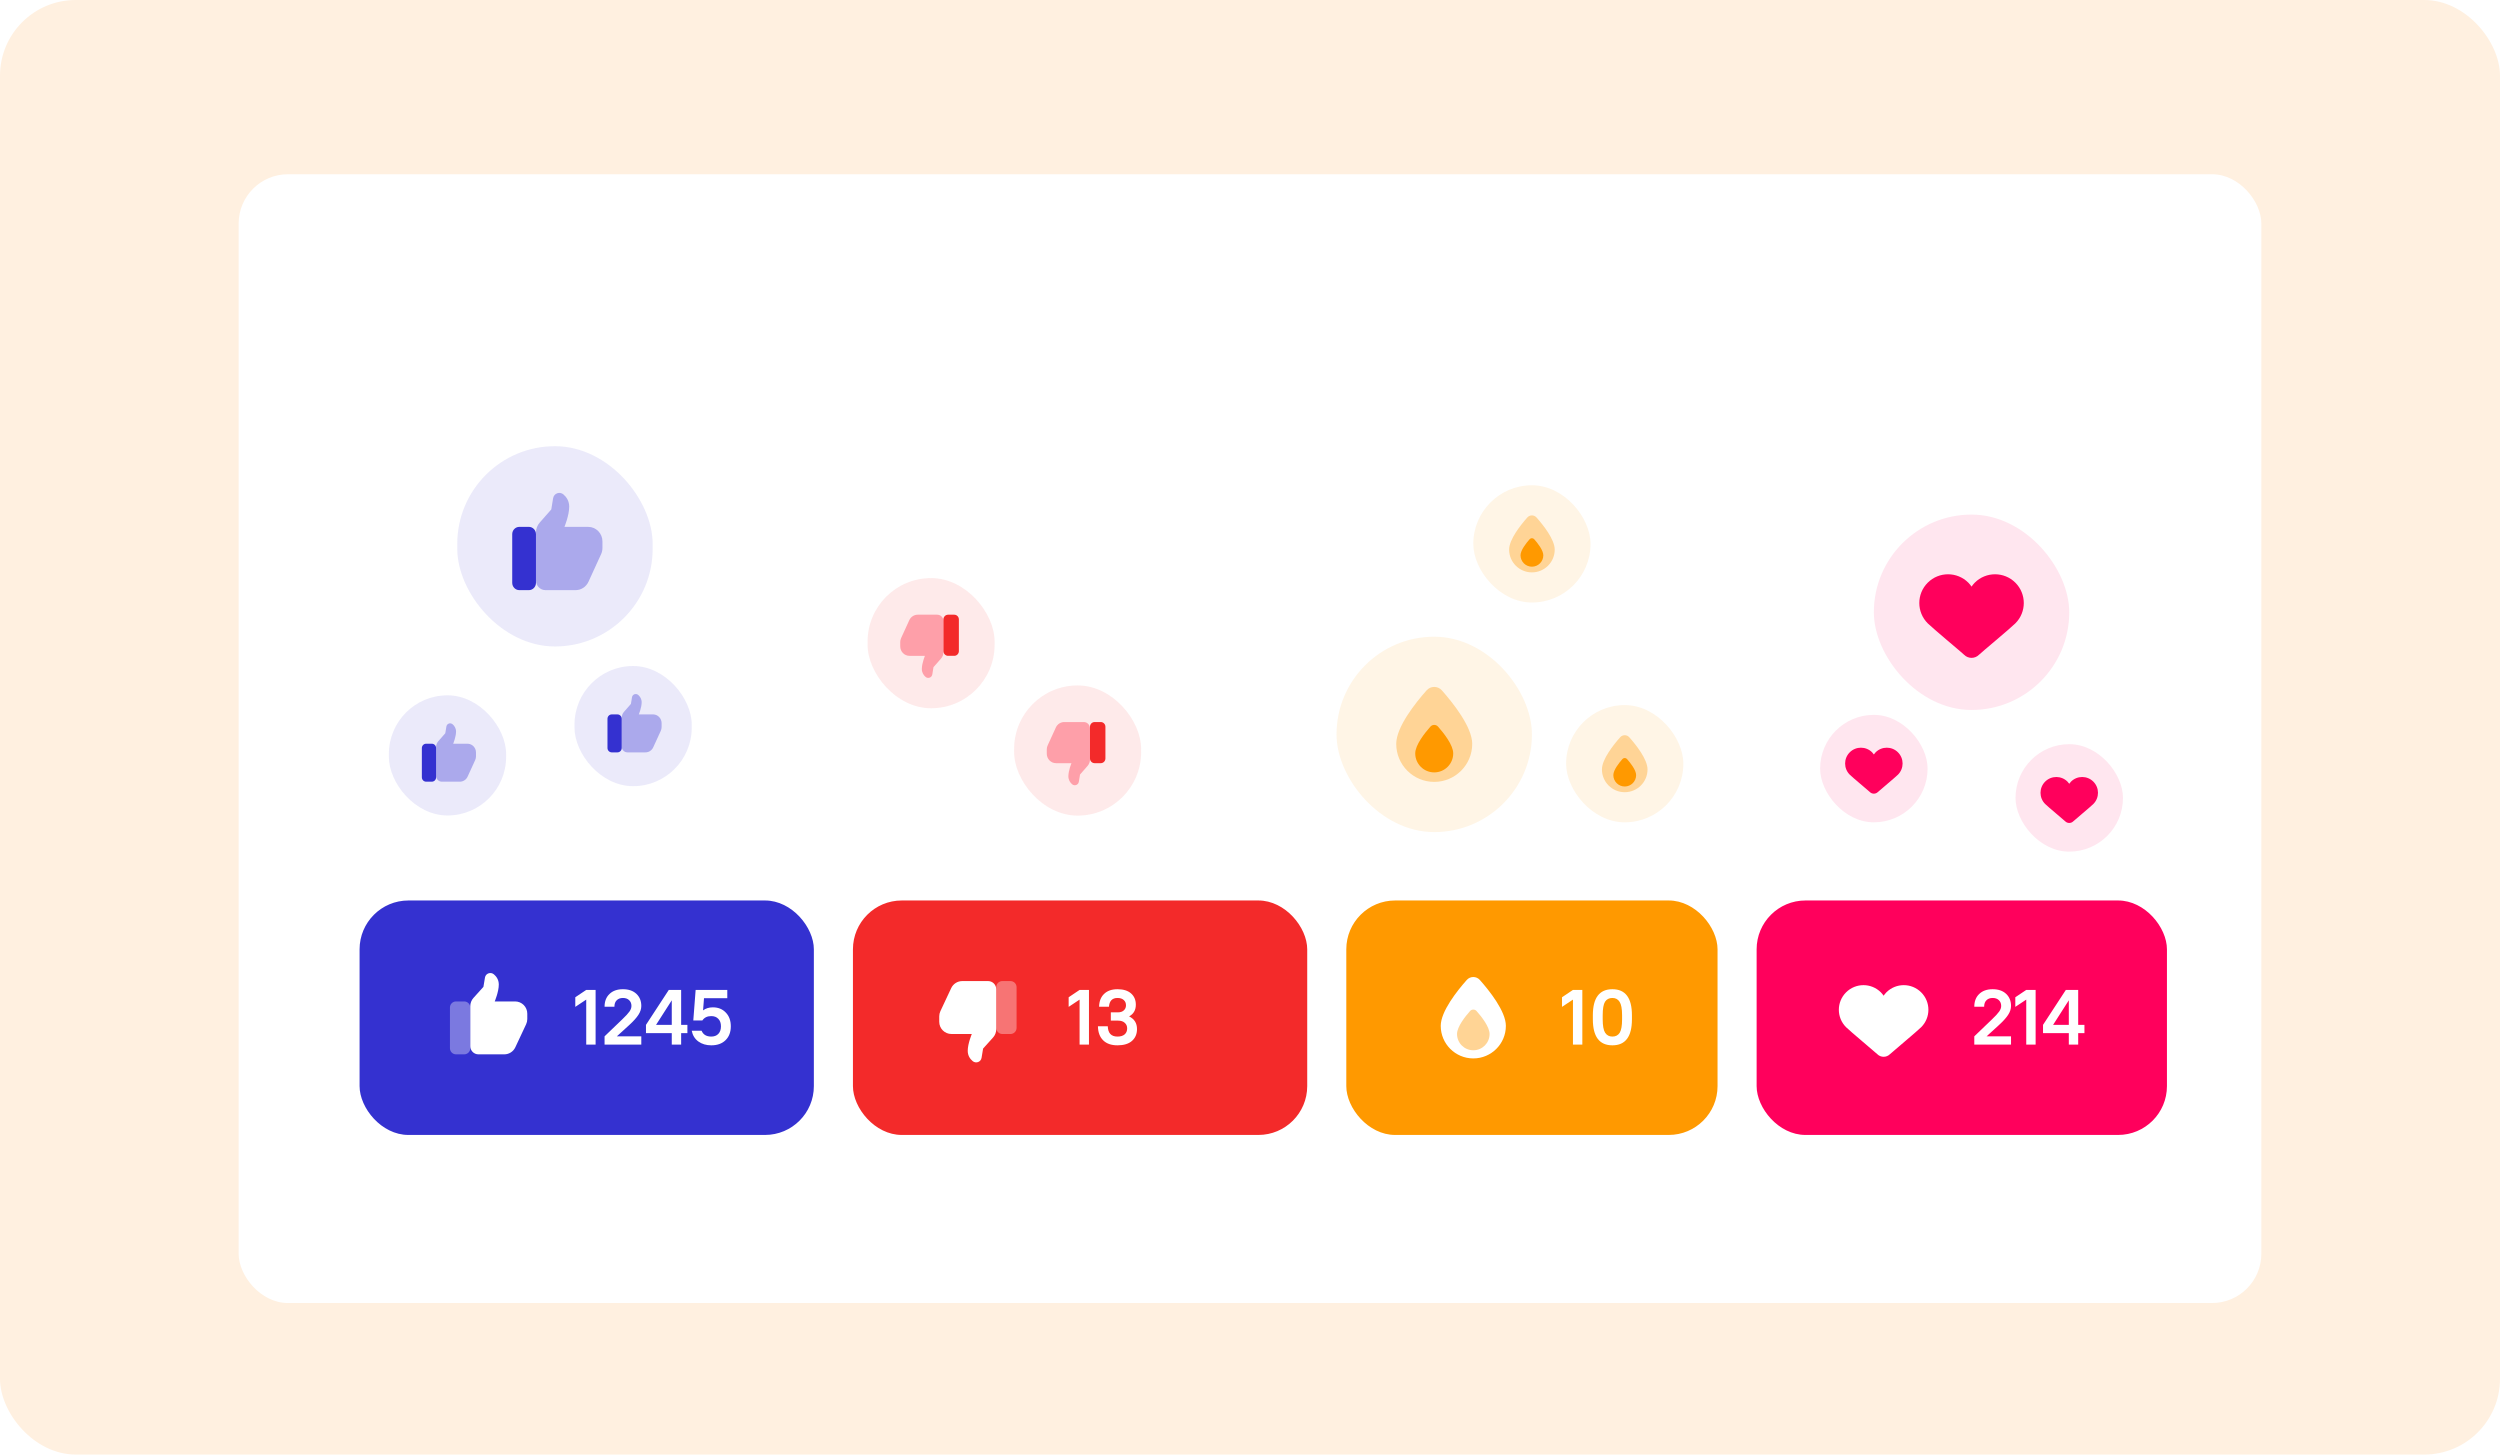 <?xml version="1.0" encoding="UTF-8"?> <svg xmlns="http://www.w3.org/2000/svg" width="660" height="384" viewBox="0 0 660 384" fill="none"> <rect width="660" height="384" rx="20" fill="#FFF0E0"></rect> <g filter="url(#filter0_d_82_2661)"> <rect x="63" y="43" width="534" height="298" rx="13.032" fill="white"></rect> </g> <rect x="94.928" y="237.727" width="119.931" height="61.9" rx="12.896" fill="#3431D0"></rect> <g clip-path="url(#clip0_82_2661)"> <path opacity="0.35" d="M120.397 264.378H122.546C123.436 264.378 124.158 265.1 124.158 265.99V276.736C124.158 277.626 123.436 278.348 122.546 278.348H120.397C119.507 278.348 118.785 277.626 118.785 276.736V265.99C118.785 265.1 119.507 264.378 120.397 264.378Z" fill="white"></path> <path d="M133.124 278.349H126.308C125.12 278.349 124.158 277.387 124.158 276.199V265.616C124.158 264.82 124.453 264.051 124.986 263.459L127.624 260.529L128.031 258.076C128.215 256.972 129.53 256.502 130.386 257.225C131.079 257.811 131.681 258.68 131.681 259.933C131.681 261.831 130.606 264.378 130.606 264.378H135.979C137.76 264.378 139.203 265.821 139.203 267.602V269.034C139.203 269.506 139.099 269.974 138.898 270.402L136.043 276.493C135.512 277.625 134.375 278.349 133.124 278.349Z" fill="white"></path> <path d="M151.876 265.815V263.277L154.764 261.337H157.24V275.781H154.764V263.896L151.876 265.815ZM159.605 275.781V273.594L164.268 269.116C165.204 268.222 165.843 267.527 166.187 267.032C166.531 266.537 166.703 266.049 166.703 265.567C166.703 264.935 166.497 264.426 166.084 264.04C165.685 263.655 165.142 263.463 164.454 263.463C163.753 263.463 163.202 263.669 162.803 264.082C162.404 264.481 162.205 265.045 162.205 265.774H159.605C159.605 264.357 160.039 263.236 160.905 262.41C161.772 261.571 162.955 261.152 164.454 261.152C165.953 261.152 167.136 261.558 168.003 262.369C168.87 263.181 169.303 264.247 169.303 265.567C169.303 266.365 169.048 267.149 168.539 267.919C168.044 268.69 167.226 269.598 166.084 270.643L162.845 273.594H169.303V275.781H159.605ZM170.537 272.748V270.561L176.562 261.337H179.822V270.561H181.473V272.748H179.822V275.781H177.346V272.748H170.537ZM173.199 270.561H177.346V264.082L173.199 270.561ZM183.029 269.405L183.648 261.337H192.004V263.525H185.856L185.608 266.743C186.31 266.207 187.169 265.939 188.187 265.939C189.604 265.939 190.746 266.399 191.612 267.321C192.493 268.229 192.933 269.439 192.933 270.953C192.933 272.479 192.472 273.697 191.55 274.605C190.629 275.513 189.37 275.966 187.775 275.966C186.44 275.966 185.305 275.629 184.37 274.955C183.435 274.268 182.85 273.319 182.616 272.108H185.216C185.642 273.14 186.495 273.656 187.775 273.656C188.559 273.656 189.178 273.422 189.632 272.954C190.099 272.473 190.333 271.805 190.333 270.953C190.333 270.1 190.099 269.439 189.632 268.972C189.178 268.49 188.559 268.25 187.775 268.25C186.715 268.25 185.931 268.635 185.422 269.405H183.029Z" fill="white"></path> </g> <rect x="225.175" y="237.727" width="119.931" height="61.9" rx="12.896" fill="#F32A2A"></rect> <g clip-path="url(#clip1_82_2661)"> <path opacity="0.35" d="M266.764 272.976H264.615C263.725 272.976 263.003 272.253 263.003 271.364V260.617C263.003 259.727 263.725 259.005 264.615 259.005H266.764C267.654 259.005 268.376 259.727 268.376 260.617V271.364C268.376 272.253 267.654 272.976 266.764 272.976Z" fill="white"></path> <path d="M254.038 259.004H260.854C262.042 259.004 263.003 259.966 263.003 261.154V271.737C263.003 272.533 262.709 273.302 262.176 273.894L259.538 276.824L259.13 279.277C258.947 280.381 257.631 280.851 256.776 280.128C256.083 279.542 255.481 278.673 255.481 277.42C255.481 275.522 256.556 272.975 256.556 272.975H251.182C249.402 272.975 247.958 271.532 247.958 269.751V268.319C247.958 267.847 248.063 267.379 248.263 266.951L251.119 260.86C251.65 259.728 252.787 259.004 254.038 259.004Z" fill="white"></path> <path d="M282.123 265.815V263.277L285.012 261.337H287.488V275.781H285.012V263.896L282.123 265.815ZM295.011 275.966C293.388 275.966 292.129 275.526 291.235 274.646C290.341 273.766 289.88 272.528 289.853 270.932H292.453C292.508 272.748 293.36 273.656 295.011 273.656C295.836 273.656 296.469 273.463 296.909 273.078C297.35 272.693 297.57 272.163 297.57 271.489C297.57 270.884 297.356 270.395 296.93 270.024C296.517 269.639 295.926 269.446 295.156 269.446H293.257V267.259H295.156C295.802 267.259 296.311 267.087 296.682 266.743C297.068 266.399 297.26 265.952 297.26 265.402C297.26 264.811 297.061 264.343 296.662 263.999C296.277 263.641 295.726 263.463 295.011 263.463C293.636 263.463 292.886 264.233 292.762 265.774H290.162C290.19 264.329 290.63 263.201 291.483 262.39C292.336 261.564 293.512 261.152 295.011 261.152C296.565 261.152 297.762 261.523 298.601 262.266C299.44 263.009 299.86 263.999 299.86 265.237C299.86 266.654 299.268 267.686 298.085 268.332C299.475 269.006 300.169 270.12 300.169 271.675C300.169 272.982 299.722 274.027 298.828 274.811C297.948 275.581 296.676 275.966 295.011 275.966Z" fill="white"></path> </g> <rect x="355.423" y="237.727" width="98.008" height="61.9" rx="12.896" fill="#FF9900"></rect> <g clip-path="url(#clip2_82_2661)"> <path d="M397.55 270.826C397.55 275.574 393.701 279.423 388.953 279.423C384.205 279.423 380.355 275.574 380.355 270.826C380.355 266.996 384.723 261.528 387.232 258.704C388.147 257.674 389.759 257.674 390.673 258.704C393.183 261.528 397.55 266.996 397.55 270.826Z" fill="white"></path> <path d="M393.251 272.975C393.251 275.349 391.326 277.274 388.952 277.274C386.579 277.274 384.654 275.349 384.654 272.975C384.654 271.06 386.838 268.326 388.092 266.914C388.549 266.4 389.354 266.4 389.812 266.914C391.067 268.326 393.251 271.06 393.251 272.975Z" fill="#FFD495"></path> <path d="M412.371 265.815V263.277L415.26 261.337H417.736V275.781H415.26V263.896L412.371 265.815ZM430.83 269.096C430.83 273.676 429.111 275.966 425.672 275.966C422.233 275.966 420.513 273.676 420.513 269.096V268.023C420.513 263.442 422.233 261.152 425.672 261.152C429.111 261.152 430.83 263.442 430.83 268.023V269.096ZM425.672 273.656C426.525 273.656 427.164 273.325 427.591 272.665C428.017 271.991 428.23 270.801 428.23 269.096V268.023C428.23 266.331 428.01 265.148 427.57 264.474C427.144 263.8 426.511 263.463 425.672 263.463C424.805 263.463 424.159 263.793 423.732 264.453C423.32 265.113 423.113 266.303 423.113 268.023V269.096C423.113 270.787 423.326 271.97 423.753 272.644C424.193 273.319 424.833 273.656 425.672 273.656Z" fill="white"></path> </g> <rect x="463.749" y="237.727" width="108.325" height="61.9" rx="12.896" fill="#FF005C"></rect> <g clip-path="url(#clip3_82_2661)"> <path d="M487.361 271.178C488.464 272.282 495.142 277.837 495.605 278.3C496.067 278.762 496.672 278.992 497.278 278.992C497.883 278.992 498.488 278.761 498.95 278.3C499.414 277.837 506.092 272.281 507.194 271.178C509.734 268.639 509.734 264.523 507.194 261.984C504.655 259.444 500.539 259.444 498 261.984C497.725 262.259 497.494 262.56 497.278 262.868C497.061 262.56 496.83 262.259 496.555 261.984C494.016 259.444 489.9 259.444 487.361 261.984C484.821 264.523 484.821 268.639 487.361 271.178Z" fill="white"></path> <path d="M521.212 275.781V273.594L525.876 269.116C526.811 268.222 527.451 267.527 527.794 267.032C528.138 266.537 528.31 266.049 528.31 265.567C528.31 264.935 528.104 264.426 527.691 264.04C527.292 263.655 526.749 263.463 526.061 263.463C525.36 263.463 524.809 263.669 524.411 264.082C524.012 264.481 523.812 265.045 523.812 265.774H521.212C521.212 264.357 521.646 263.236 522.512 262.41C523.379 261.571 524.562 261.152 526.061 261.152C527.561 261.152 528.744 261.558 529.61 262.369C530.477 263.181 530.91 264.247 530.91 265.567C530.91 266.365 530.656 267.149 530.147 267.919C529.651 268.69 528.833 269.598 527.691 270.643L524.452 273.594H530.91V275.781H521.212ZM532.041 265.815V263.277L534.93 261.337H537.406V275.781H534.93V263.896L532.041 265.815ZM539.358 272.748V270.561L545.383 261.337H548.643V270.561H550.293V272.748H548.643V275.781H546.167V272.748H539.358ZM542.019 270.561H546.167V264.082L542.019 270.561Z" fill="white"></path> </g> <rect x="494.697" y="135.85" width="51.583" height="51.583" rx="25.792" fill="#FF005C" fill-opacity="0.1"></rect> <path d="M508.919 164.56C510.207 165.848 517.998 172.328 518.538 172.869C519.077 173.408 519.783 173.676 520.489 173.676C521.195 173.676 521.901 173.407 522.44 172.869C522.981 172.328 530.772 165.846 532.059 164.56C535.021 161.597 535.021 156.795 532.059 153.833C529.096 150.87 524.294 150.87 521.331 153.833C521.011 154.154 520.741 154.505 520.489 154.865C520.237 154.505 519.967 154.154 519.646 153.833C516.684 150.87 511.882 150.87 508.919 153.833C505.957 156.795 505.957 161.597 508.919 164.56Z" fill="#FF005C"></path> <rect x="532.096" y="196.461" width="28.371" height="28.371" rx="14.185" fill="#FF005C" fill-opacity="0.1"></rect> <g clip-path="url(#clip4_82_2661)"> <path d="M539.918 212.251C540.627 212.959 544.912 216.524 545.209 216.821C545.505 217.117 545.893 217.265 546.282 217.265C546.67 217.265 547.058 217.117 547.355 216.821C547.653 216.524 551.938 212.958 552.645 212.251C554.275 210.621 554.275 207.98 552.645 206.351C551.016 204.722 548.375 204.722 546.745 206.351C546.569 206.528 546.42 206.721 546.282 206.919C546.143 206.721 545.995 206.528 545.818 206.351C544.189 204.722 541.548 204.722 539.918 206.351C538.289 207.98 538.289 210.621 539.918 212.251Z" fill="#FF005C"></path> </g> <rect x="480.513" y="188.723" width="28.371" height="28.371" rx="14.185" fill="#FF005C" fill-opacity="0.1"></rect> <g clip-path="url(#clip5_82_2661)"> <path d="M488.335 204.513C489.043 205.221 493.328 208.785 493.625 209.082C493.922 209.379 494.31 209.527 494.698 209.527C495.086 209.527 495.475 209.378 495.771 209.082C496.069 208.785 500.354 205.22 501.062 204.513C502.691 202.883 502.691 200.242 501.062 198.613C499.432 196.983 496.791 196.983 495.162 198.613C494.985 198.789 494.837 198.982 494.698 199.18C494.56 198.982 494.411 198.789 494.235 198.613C492.605 196.983 489.964 196.983 488.335 198.613C486.705 200.242 486.705 202.883 488.335 204.513Z" fill="#FF005C"></path> </g> <rect x="102.664" y="183.564" width="30.95" height="31.724" rx="15.475" fill="#3431D0" fill-opacity="0.1"></rect> <g clip-path="url(#clip6_82_2661)"> <path d="M112.497 196.341H114.002C114.624 196.341 115.13 196.859 115.13 197.498V205.209C115.13 205.847 114.624 206.365 114.002 206.365H112.497C111.874 206.365 111.369 205.847 111.369 205.209V197.498C111.369 196.859 111.874 196.341 112.497 196.341Z" fill="#3431D0"></path> <path opacity="0.35" d="M121.406 206.364H116.634C115.803 206.364 115.13 205.674 115.13 204.822V197.229C115.13 196.658 115.336 196.106 115.709 195.681L117.556 193.579L117.841 191.819C117.97 191.026 118.89 190.69 119.489 191.208C119.974 191.629 120.396 192.252 120.396 193.152C120.396 194.513 119.643 196.341 119.643 196.341H123.405C124.651 196.341 125.661 197.376 125.661 198.654V199.681C125.661 200.02 125.589 200.356 125.448 200.662L123.449 205.033C123.077 205.846 122.282 206.364 121.406 206.364Z" fill="#3431D0"></path> </g> <rect x="120.719" y="117.796" width="51.583" height="52.873" rx="25.792" fill="#3431D0" fill-opacity="0.1"></rect> <path d="M137.107 139.092H139.615C140.653 139.092 141.495 139.955 141.495 141.019V153.871C141.495 154.935 140.653 155.798 139.615 155.798H137.107C136.069 155.798 135.227 154.935 135.227 153.871V141.019C135.227 139.955 136.069 139.092 137.107 139.092Z" fill="#3431D0"></path> <path opacity="0.35" d="M151.956 155.797H144.003C142.618 155.797 141.496 154.647 141.496 153.227V140.571C141.496 139.619 141.839 138.7 142.461 137.992L145.539 134.488L146.014 131.555C146.229 130.234 147.763 129.672 148.761 130.537C149.57 131.238 150.272 132.277 150.272 133.776C150.272 136.045 149.018 139.091 149.018 139.091H155.287C157.364 139.091 159.048 140.817 159.048 142.946V144.658C159.048 145.223 158.927 145.782 158.692 146.294L155.361 153.578C154.742 154.932 153.415 155.797 151.956 155.797Z" fill="#3431D0"></path> <rect x="151.669" y="175.827" width="30.95" height="31.724" rx="15.475" fill="#3431D0" fill-opacity="0.1"></rect> <path d="M161.502 188.604H163.006C163.629 188.604 164.135 189.122 164.135 189.761V197.471C164.135 198.11 163.629 198.628 163.006 198.628H161.502C160.879 198.628 160.374 198.11 160.374 197.471V189.761C160.374 189.122 160.879 188.604 161.502 188.604Z" fill="#3431D0"></path> <path opacity="0.35" d="M170.41 198.627H165.639C164.808 198.627 164.134 197.937 164.134 197.085V189.492C164.134 188.92 164.34 188.369 164.714 187.944L166.56 185.841L166.845 184.082C166.974 183.289 167.895 182.952 168.494 183.471C168.979 183.891 169.4 184.515 169.4 185.414C169.4 186.776 168.648 188.603 168.648 188.603H172.409C173.656 188.603 174.666 189.639 174.666 190.917V191.944C174.666 192.283 174.593 192.618 174.452 192.925L172.453 197.296C172.082 198.108 171.286 198.627 170.41 198.627Z" fill="#3431D0"></path> <rect x="267.731" y="180.953" width="33.529" height="34.367" rx="16.765" fill="#F32A2A" fill-opacity="0.1"></rect> <path d="M290.608 201.478H288.978C288.303 201.478 287.756 200.917 287.756 200.225V191.872C287.756 191.18 288.303 190.619 288.978 190.619H290.608C291.283 190.619 291.831 191.18 291.831 191.872V200.225C291.831 200.917 291.283 201.478 290.608 201.478Z" fill="#F32A2A"></path> <path opacity="0.35" d="M280.957 190.619H286.126C287.026 190.619 287.756 191.367 287.756 192.29V200.516C287.756 201.135 287.533 201.732 287.128 202.193L285.128 204.471L284.819 206.377C284.679 207.236 283.682 207.601 283.033 207.038C282.508 206.583 282.051 205.907 282.051 204.933C282.051 203.458 282.866 201.479 282.866 201.479H278.791C277.441 201.479 276.347 200.357 276.347 198.973V197.86C276.347 197.492 276.426 197.129 276.578 196.797L278.743 192.062C279.146 191.182 280.008 190.619 280.957 190.619Z" fill="#FF1531"></path> <rect x="229.044" y="152.615" width="33.529" height="34.367" rx="16.765" fill="#F32A2A" fill-opacity="0.1"></rect> <path d="M251.921 173.14H250.291C249.616 173.14 249.068 172.579 249.068 171.887V163.534C249.068 162.842 249.616 162.281 250.291 162.281H251.921C252.595 162.281 253.143 162.842 253.143 163.534V171.887C253.143 172.579 252.595 173.14 251.921 173.14Z" fill="#F32A2A"></path> <path opacity="0.35" d="M242.269 162.281H247.438C248.339 162.281 249.068 163.029 249.068 163.952V172.178C249.068 172.797 248.845 173.395 248.441 173.855L246.44 176.133L246.131 178.039C245.992 178.898 244.994 179.263 244.346 178.701C243.82 178.245 243.364 177.569 243.364 176.596C243.364 175.12 244.179 173.141 244.179 173.141H240.104C238.754 173.141 237.659 172.019 237.659 170.635V169.522C237.659 169.154 237.738 168.791 237.891 168.459L240.056 163.724C240.458 162.844 241.321 162.281 242.269 162.281Z" fill="#FF1531"></path> <rect x="352.844" y="168.09" width="51.583" height="51.583" rx="25.792" fill="#FF9900" fill-opacity="0.1"></rect> <path opacity="0.35" d="M388.666 196.389C388.666 201.929 384.175 206.42 378.636 206.42C373.096 206.42 368.605 201.929 368.605 196.389C368.605 191.921 373.701 185.542 376.628 182.247C377.695 181.046 379.576 181.046 380.643 182.247C383.57 185.542 388.666 191.921 388.666 196.389Z" fill="#FF9900"></path> <path d="M383.651 198.897C383.651 201.667 381.405 203.912 378.636 203.912C375.866 203.912 373.621 201.667 373.621 198.897C373.621 196.663 376.168 193.473 377.631 191.826C378.165 191.225 379.105 191.225 379.639 191.826C381.103 193.473 383.651 196.663 383.651 198.897Z" fill="#FF9900"></path> <rect x="388.952" y="128.112" width="30.95" height="30.95" rx="15.475" fill="#FF9900" fill-opacity="0.1"></rect> <path opacity="0.35" d="M410.445 145.092C410.445 148.415 407.75 151.11 404.427 151.11C401.103 151.11 398.409 148.415 398.409 145.092C398.409 142.411 401.466 138.583 403.222 136.606C403.863 135.886 404.991 135.886 405.631 136.606C407.388 138.583 410.445 142.411 410.445 145.092Z" fill="#FF9900"></path> <path d="M407.436 146.596C407.436 148.258 406.089 149.605 404.427 149.605C402.765 149.605 401.418 148.258 401.418 146.596C401.418 145.255 402.947 143.342 403.824 142.353C404.145 141.993 404.708 141.993 405.029 142.353C405.907 143.342 407.436 145.255 407.436 146.596Z" fill="#FF9900"></path> <rect x="413.454" y="186.144" width="30.95" height="30.95" rx="15.475" fill="#FF9900" fill-opacity="0.1"></rect> <path opacity="0.35" d="M434.947 203.123C434.947 206.447 432.252 209.141 428.929 209.141C425.605 209.141 422.911 206.447 422.911 203.123C422.911 200.442 425.968 196.615 427.724 194.638C428.365 193.917 429.493 193.917 430.133 194.638C431.89 196.615 434.947 200.442 434.947 203.123Z" fill="#FF9900"></path> <path d="M431.938 204.627C431.938 206.289 430.591 207.636 428.929 207.636C427.267 207.636 425.92 206.289 425.92 204.627C425.92 203.287 427.449 201.373 428.326 200.385C428.647 200.024 429.21 200.024 429.531 200.385C430.409 201.373 431.938 203.287 431.938 204.627Z" fill="#FF9900"></path> <defs> <filter id="filter0_d_82_2661" x="48" y="31" width="564" height="328" filterUnits="userSpaceOnUse" color-interpolation-filters="sRGB"> <feFlood flood-opacity="0" result="BackgroundImageFix"></feFlood> <feColorMatrix in="SourceAlpha" type="matrix" values="0 0 0 0 0 0 0 0 0 0 0 0 0 0 0 0 0 0 127 0" result="hardAlpha"></feColorMatrix> <feOffset dy="3"></feOffset> <feGaussianBlur stdDeviation="7.5"></feGaussianBlur> <feComposite in2="hardAlpha" operator="out"></feComposite> <feColorMatrix type="matrix" values="0 0 0 0 0 0 0 0 0 0 0 0 0 0 0 0 0 0 0.07 0"></feColorMatrix> <feBlend mode="normal" in2="BackgroundImageFix" result="effect1_dropShadow_82_2661"></feBlend> <feBlend mode="normal" in="SourceGraphic" in2="effect1_dropShadow_82_2661" result="shape"></feBlend> </filter> <clipPath id="clip0_82_2661"> <rect width="78.665" height="25.792" fill="white" transform="translate(115.561 255.781)"></rect> </clipPath> <clipPath id="clip1_82_2661"> <rect width="78.665" height="25.792" fill="white" transform="translate(245.809 255.781)"></rect> </clipPath> <clipPath id="clip2_82_2661"> <rect width="56.742" height="25.792" fill="white" transform="translate(376.057 255.781)"></rect> </clipPath> <clipPath id="clip3_82_2661"> <rect width="67.058" height="25.792" fill="white" transform="translate(484.382 255.781)"></rect> </clipPath> <clipPath id="clip4_82_2661"> <rect width="16.55" height="16.55" fill="white" transform="translate(538.007 202.371)"></rect> </clipPath> <clipPath id="clip5_82_2661"> <rect width="16.55" height="16.55" fill="white" transform="translate(486.423 194.633)"></rect> </clipPath> <clipPath id="clip6_82_2661"> <rect width="18.054" height="18.506" fill="white" transform="translate(109.112 190.173)"></rect> </clipPath> </defs> </svg> 